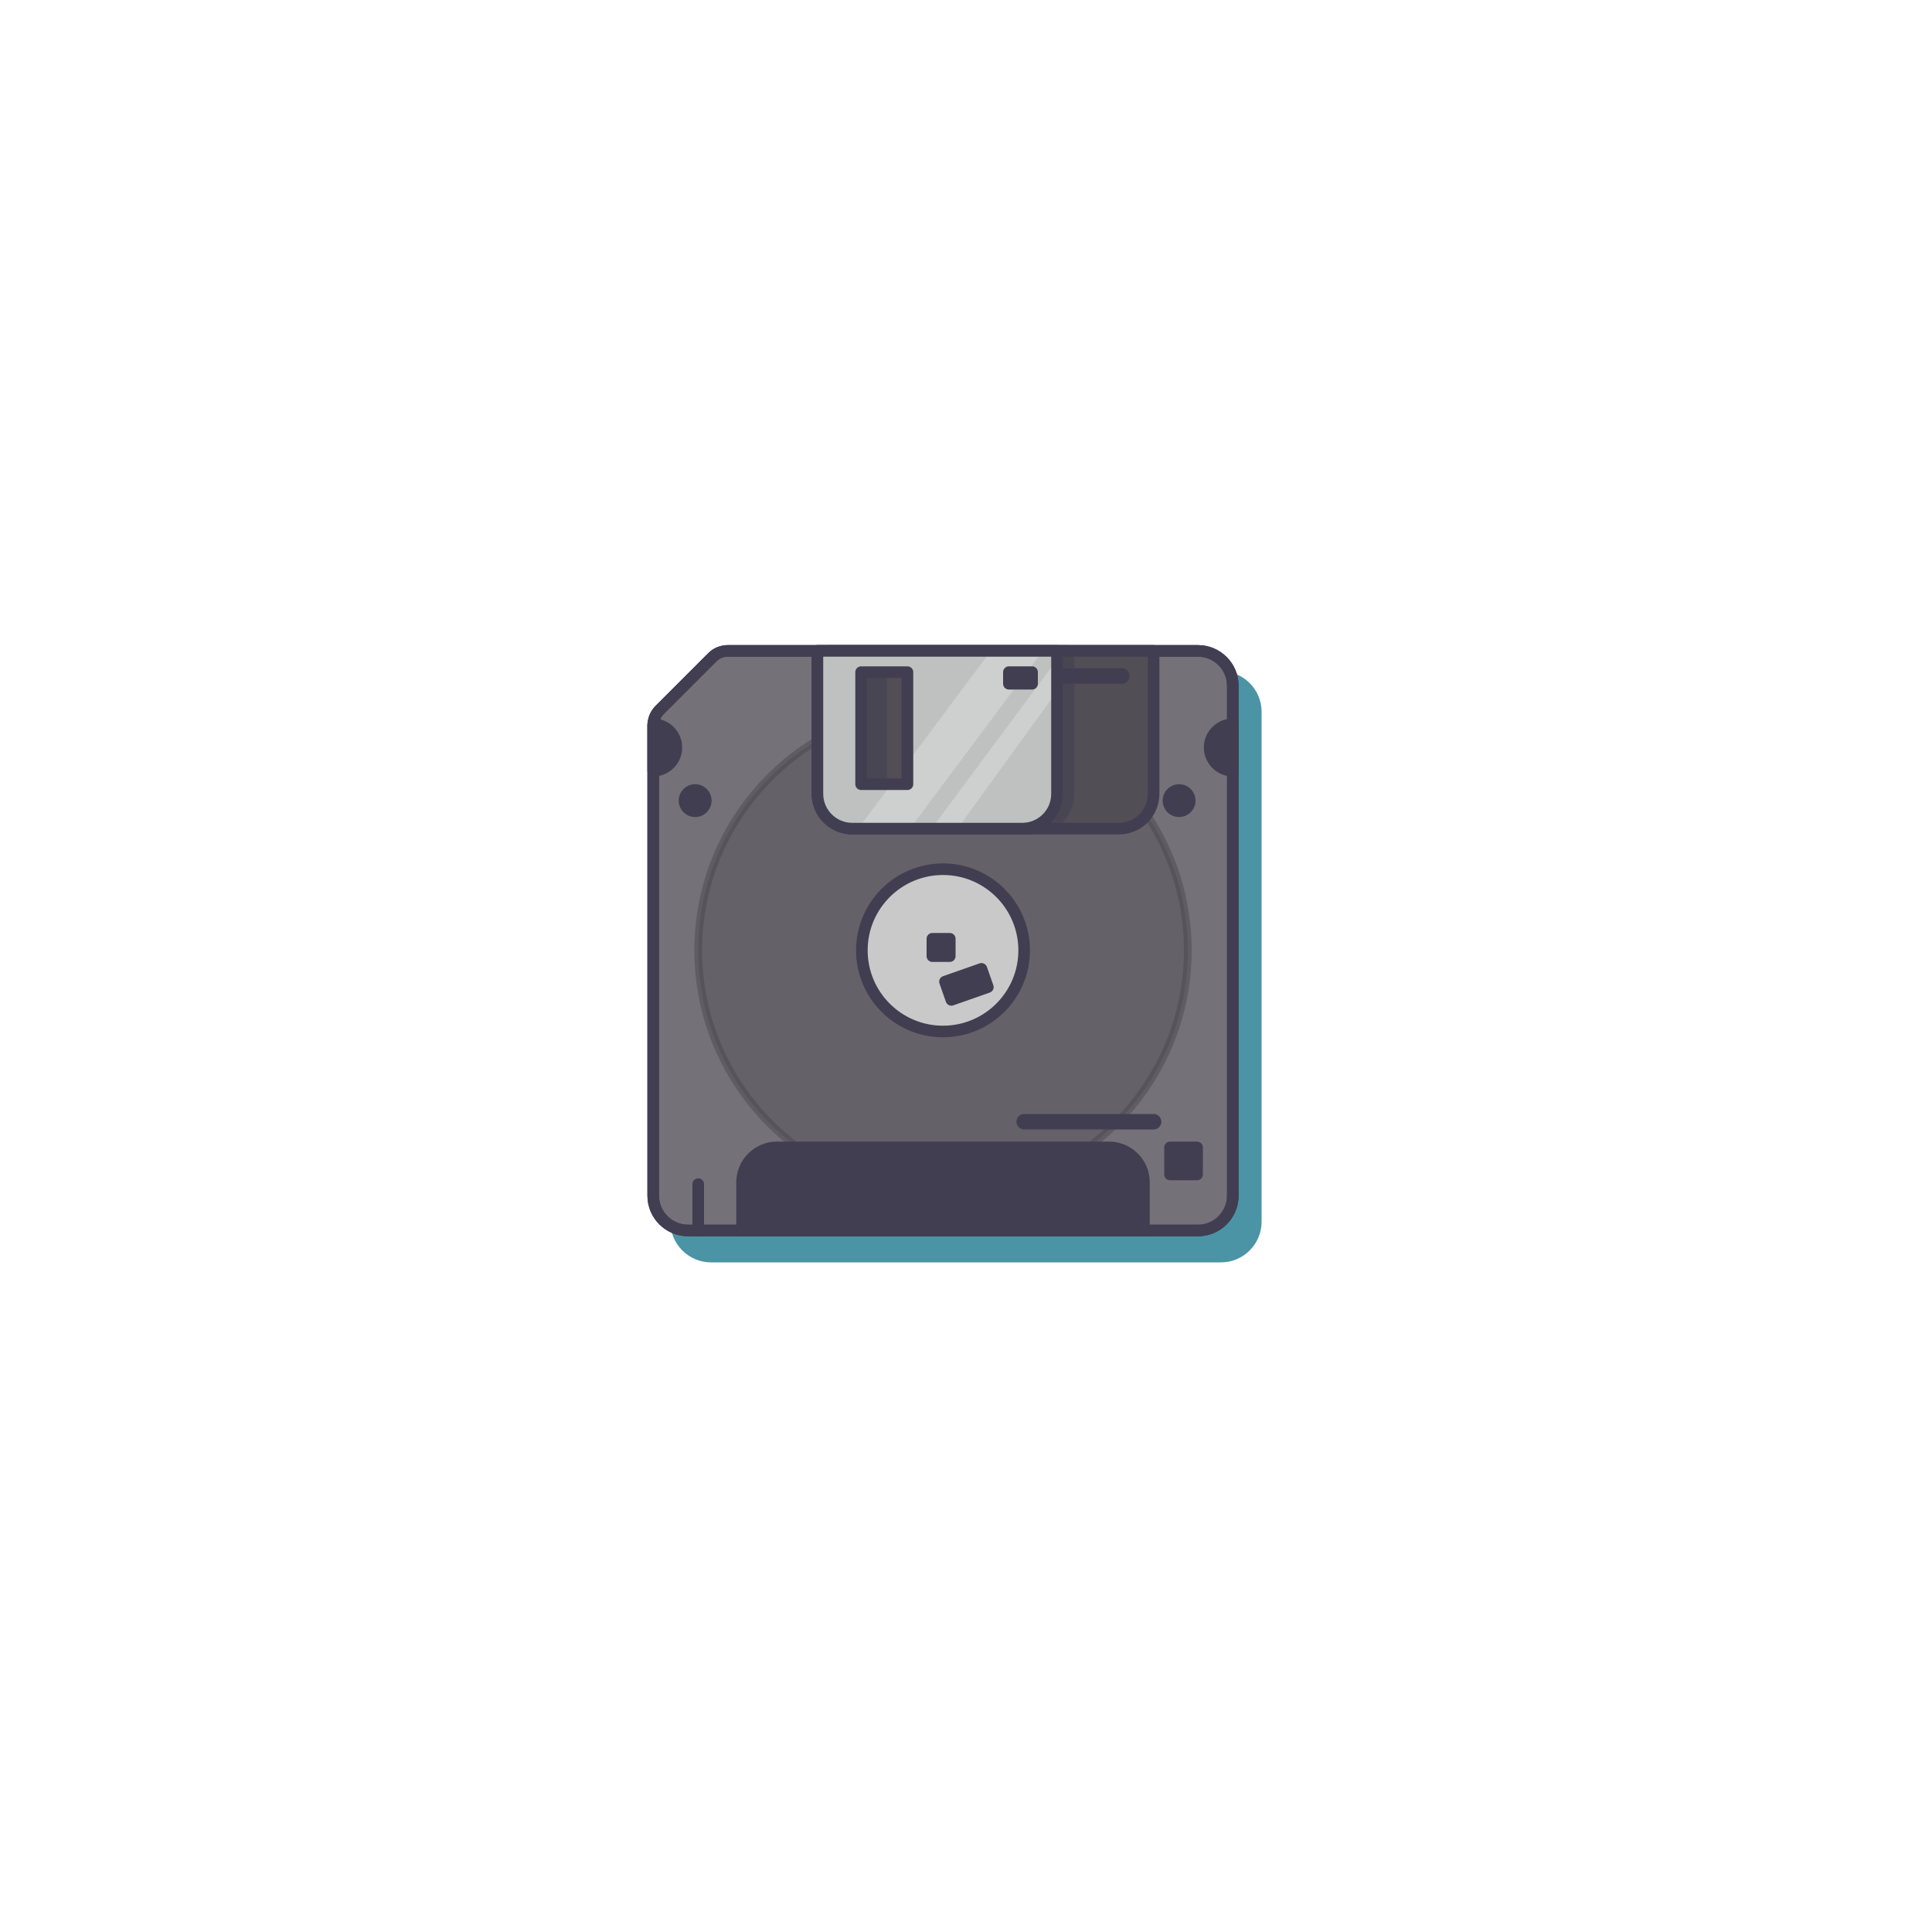 <?xml version="1.0" encoding="UTF-8" standalone="no"?>
<!-- Generator: Adobe Illustrator 23.1.1, SVG Export Plug-In . SVG Version: 6.00 Build 0)  -->

<svg
   version="1.1"
   id="Layer_1"
   x="0px"
   y="0px"
   viewBox="0 0 1000 1000"
   style="enable-background:new 0 0 1000 1000;"
   xml:space="preserve"
   sodipodi:docname="levyke.svg"
   inkscape:version="1.2.1 (9c6d41e410, 2022-07-14)"
   xmlns:inkscape="http://www.inkscape.org/namespaces/inkscape"
   xmlns:sodipodi="http://sodipodi.sourceforge.net/DTD/sodipodi-0.dtd"
   xmlns="http://www.w3.org/2000/svg"
   xmlns:svg="http://www.w3.org/2000/svg"><defs
   id="defs2045" /><sodipodi:namedview
   id="namedview2043"
   pagecolor="#ffffff"
   bordercolor="#000000"
   borderopacity="0.25"
   inkscape:showpageshadow="2"
   inkscape:pageopacity="0.0"
   inkscape:pagecheckerboard="0"
   inkscape:deskcolor="#d1d1d1"
   showgrid="false"
   inkscape:zoom="0.788"
   inkscape:cx="500"
   inkscape:cy="500"
   inkscape:window-width="1920"
   inkscape:window-height="986"
   inkscape:window-x="-11"
   inkscape:window-y="-11"
   inkscape:window-maximized="1"
   inkscape:current-layer="Layer_1" />
<style
   type="text/css"
   id="style1798">
	.st0{fill:#6AD4EC;}
	.st1{fill:#413E51;}
	.st2{fill:#4B94A5;stroke:#4B94A5;stroke-width:6;stroke-linecap:round;stroke-linejoin:round;stroke-miterlimit:10;}
	.st3{display:none;fill:#413E51;stroke:#413E51;stroke-width:6;stroke-linecap:round;stroke-linejoin:round;stroke-miterlimit:10;}
	.st4{fill:#747178;}
	.st5{opacity:0.43;fill:#514E55;stroke:#464349;stroke-width:4;stroke-miterlimit:10;}
	.st6{fill:none;stroke:#413E51;stroke-width:6;stroke-linecap:round;stroke-linejoin:round;stroke-miterlimit:10;}
	.st7{fill:#C9C9C9;}
	.st8{fill:none;stroke:#413E51;stroke-width:8;stroke-linecap:round;stroke-linejoin:round;stroke-miterlimit:10;}
	.st9{fill:#514E55;}
	.st10{opacity:0.48;fill:none;stroke:#413E51;stroke-width:6;stroke-linecap:round;stroke-linejoin:round;stroke-miterlimit:10;}
	.st11{fill:#BFC1C0;}
	.st12{opacity:0.52;fill:#DDDDDD;}
	.st13{opacity:0.48;fill:#413E51;}
</style>


<path
   id="XMLID_29_"
   class="st2"
   d="M632,350.4H388.6c-3,0-6,1.2-8.1,3.4l-27.1,27.1c-2.2,2.2-3.4,5.1-3.4,8.1v243.4  c0,9.9,8.1,18,18,18h264c9.9,0,18-8.1,18-18v-264C650,358.5,641.9,350.4,632,350.4z" />
<path
   id="XMLID_3_"
   class="st3"
   d="M630,346.5H386.6c-3,0-6,1.2-8.1,3.4L351.4,377c-2.2,2.2-3.4,5.1-3.4,8.1v243.4  c0,9.9,8.1,18,18,18h264c9.9,0,18-8.1,18-18v-264C648,354.6,639.9,346.5,630,346.5z" />
<path
   id="XMLID_9_"
   class="st4"
   d="M620.1,336.9H376.7c-3,0-6,1.2-8.1,3.4l-27.1,27.1c-2.2,2.2-3.4,5.1-3.4,8.1v243.4  c0,9.9,8.1,18,18,18h264c9.9,0,18-8.1,18-18v-264C638.1,345,630,336.9,620.1,336.9z" />
<circle
   id="XMLID_24_"
   class="st5"
   cx="488.1"
   cy="491.9"
   r="126.7" />
<path
   id="XMLID_16_"
   class="st6"
   d="M620.1,336.9H376.7c-3,0-6,1.2-8.1,3.4l-27.1,27.1c-2.2,2.2-3.4,5.1-3.4,8.1v243.4  c0,9.9,8.1,18,18,18h264c9.9,0,18-8.1,18-18v-264C638.1,345,630,336.9,620.1,336.9z" />
<path
   id="XMLID_2_"
   class="st6"
   d="M620.1,336.9H376.7c-3,0-6,1.2-8.1,3.4l-27.1,27.1c-2.2,2.2-3.4,5.1-3.4,8.1v243.4  c0,9.9,8.1,18,18,18h264c9.9,0,18-8.1,18-18v-264C638.1,345,630,336.9,620.1,336.9z" />
<circle
   id="XMLID_15_"
   class="st7"
   cx="488.1"
   cy="491.9"
   r="42" />
<circle
   id="XMLID_17_"
   class="st6"
   cx="488.1"
   cy="491.9"
   r="42" />
<path
   id="XMLID_21_"
   class="st1"
   d="M592.1,636.9h-208v-25c0-9.9,8.1-18,18-18h172c9.9,0,18,8.1,18,18V636.9z" />
<path
   id="XMLID_18_"
   class="st6"
   d="M592.1,636.9h-208v-25c0-9.9,8.1-18,18-18h172c9.9,0,18,8.1,18,18V636.9z" />
<rect
   id="XMLID_28_"
   x="605.6"
   y="593.9"
   class="st1"
   width="14"
   height="14" />
<rect
   id="XMLID_22_"
   x="605.6"
   y="593.9"
   class="st6"
   width="14"
   height="14" />
<line
   id="XMLID_32_"
   class="st8"
   x1="530.1"
   y1="580.6"
   x2="597.1"
   y2="580.6" />
<rect
   id="XMLID_33_"
   x="482.6"
   y="485.9"
   class="st1"
   width="9"
   height="9" />
<rect
   id="XMLID_31_"
   x="482.6"
   y="485.9"
   class="st6"
   width="9"
   height="9" />
<rect
   id="XMLID_38_"
   x="490"
   y="504.4"
   transform="matrix(0.944 -0.331 0.331 0.944 -140.397 194.138)"
   class="st1"
   width="20"
   height="10" />
<rect
   id="XMLID_35_"
   x="490"
   y="504.4"
   transform="matrix(0.944 -0.331 0.331 0.944 -140.397 194.138)"
   class="st6"
   width="20"
   height="10" />
<path
   id="XMLID_44_"
   class="st1"
   d="M638.1,398.9c-6.6,0-12-5.4-12-12s5.4-12,12-12V398.9z" />
<path
   id="XMLID_42_"
   class="st6"
   d="M638.1,398.9c-6.6,0-12-5.4-12-12s5.4-12,12-12V398.9z" />
<path
   id="XMLID_49_"
   class="st1"
   d="M338.1,398.9c6.6,0,12-5.4,12-12s-5.4-12-12-12V398.9z" />
<path
   id="XMLID_48_"
   class="st6"
   d="M338.1,398.9c6.6,0,12-5.4,12-12s-5.4-12-12-12V398.9z" />
<g
   id="XMLID_39_">
	<circle
   id="XMLID_37_"
   class="st1"
   cx="359.8"
   cy="414.4"
   r="8.5" />
	<circle
   id="XMLID_46_"
   class="st1"
   cx="610.3"
   cy="414.4"
   r="8.5" />
</g>
<path
   id="XMLID_23_"
   class="st9"
   d="M579.1,428.9h-138c-9.9,0-18-8.1-18-18v-74h174v74C597.1,420.9,589,428.9,579.1,428.9z" />
<path
   id="XMLID_34_"
   class="st10"
   d="M535.1,428.9h-88c-9.9,0-18-8.1-18-18v-74h124v74C553.1,420.9,545,428.9,535.1,428.9z" />
<path
   id="XMLID_14_"
   class="st6"
   d="M579.1,428.9h-138c-9.9,0-18-8.1-18-18v-74h174v74C597.1,420.9,589,428.9,579.1,428.9z" />
<line
   id="XMLID_30_"
   class="st8"
   x1="547.1"
   y1="349.9"
   x2="580.6"
   y2="349.9" />
<path
   id="XMLID_20_"
   class="st11"
   d="M529.1,428.9h-88c-9.9,0-18-8.1-18-18v-74h124v74C547.1,420.9,539,428.9,529.1,428.9z" />
<polygon
   id="XMLID_51_"
   class="st12"
   points="495.6,428.9 547.1,357.8 547.1,341.5 482.2,428.9 " />
<path
   id="XMLID_50_"
   class="st12"
   d="M444.4,428.6c1.2,0.2-4.6,0.4-3.3,0.4h29.8l68.7-92h-26.8L444.4,428.6z" />
<path
   id="XMLID_19_"
   class="st6"
   d="M529.1,428.9h-88c-9.9,0-18-8.1-18-18v-74h124v74C547.1,420.9,539,428.9,529.1,428.9z" />
<rect
   id="XMLID_26_"
   x="445.7"
   y="347.9"
   class="st9"
   width="24"
   height="58" />
<rect
   id="XMLID_1_"
   x="445.7"
   y="347.9"
   class="st13"
   width="13.4"
   height="58" />
<rect
   id="XMLID_25_"
   x="445.7"
   y="347.9"
   class="st6"
   width="24"
   height="58" />
<rect
   id="XMLID_27_"
   x="522.2"
   y="347.9"
   class="st6"
   width="12"
   height="6" />
<line
   id="XMLID_5_"
   class="st6"
   x1="361.4"
   y1="636.9"
   x2="361.4"
   y2="612.9" />
</svg>
